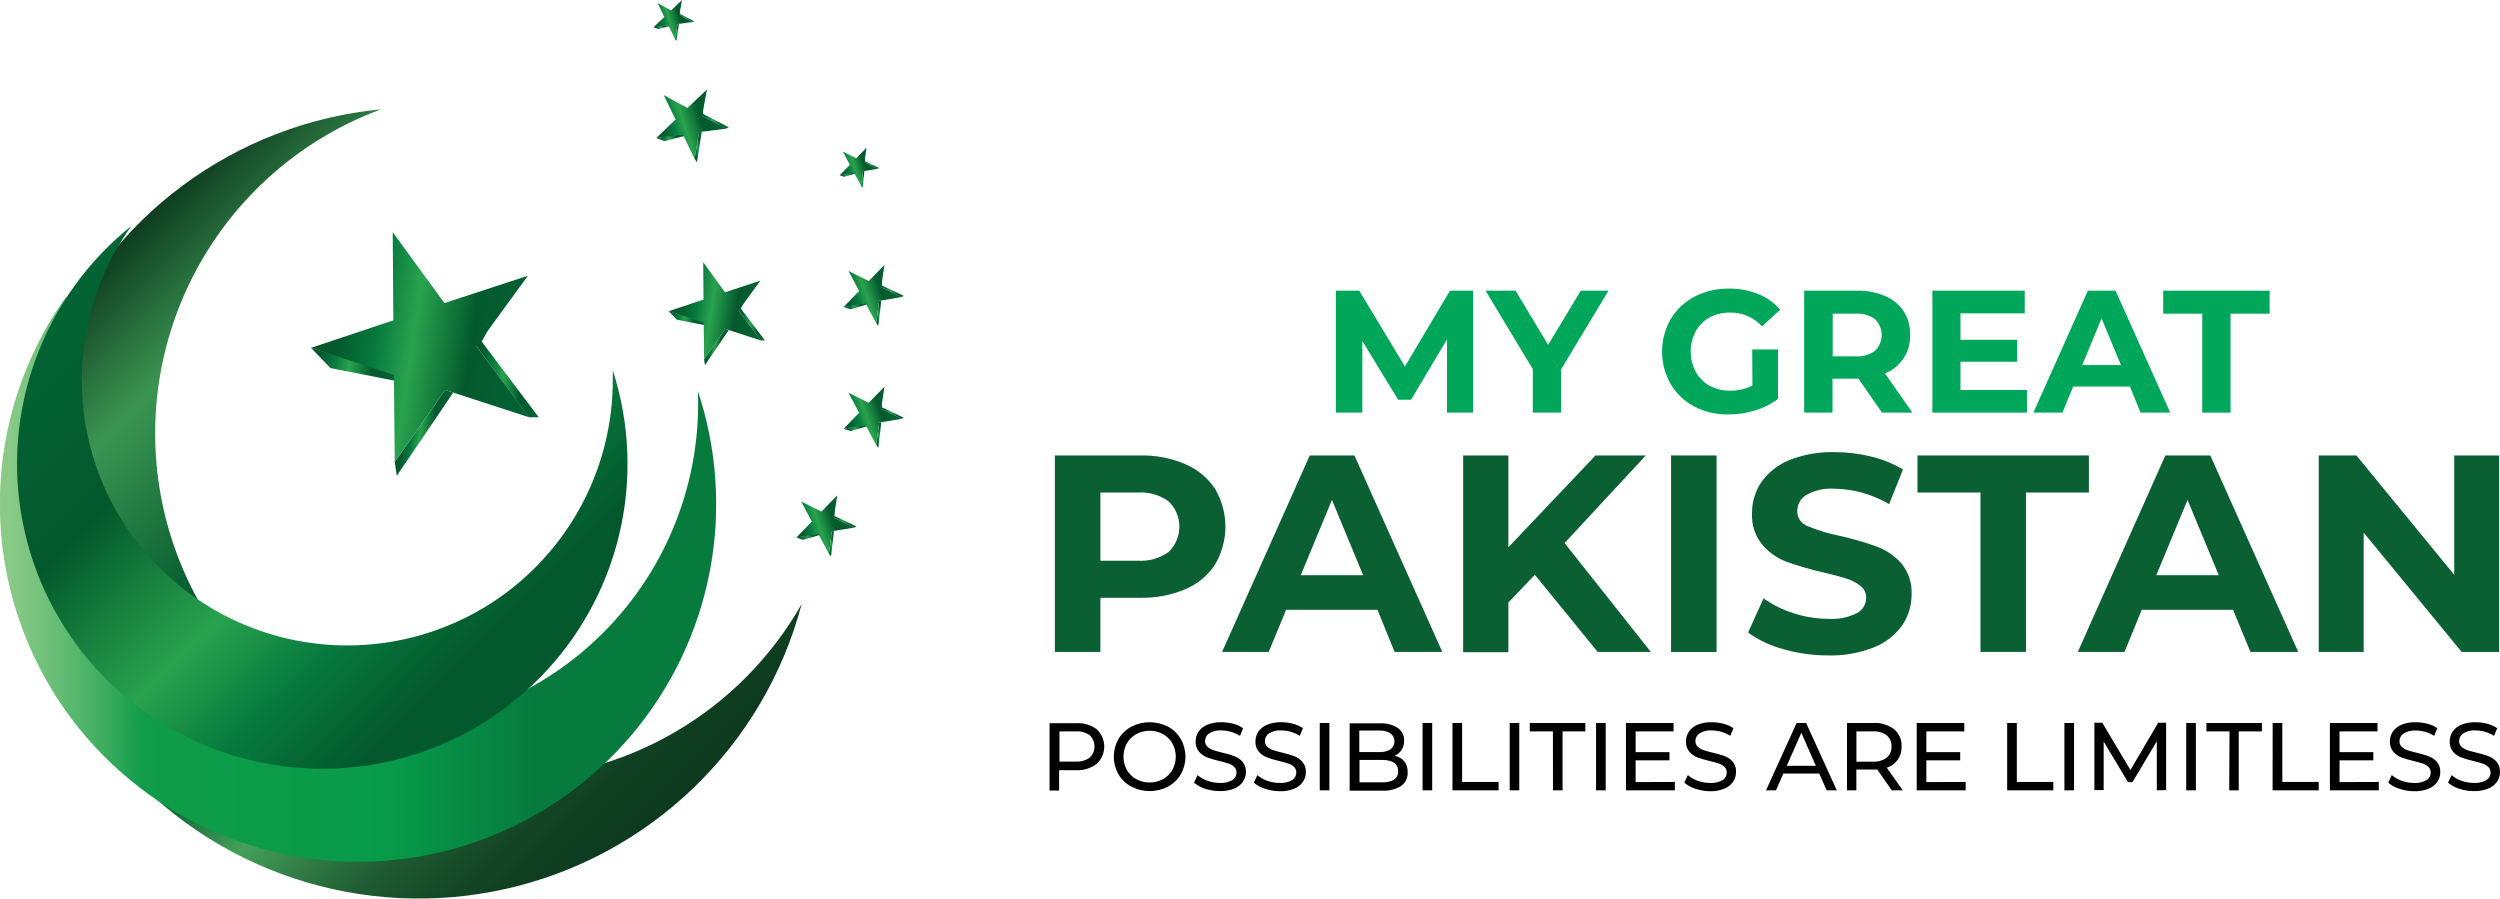 <svg width="601" height="216" viewBox="0 0 601 216" fill="none" xmlns="http://www.w3.org/2000/svg">
<g clip-path="url(#clip0_301_25)">
<path d="M120.36 187.282C100.856 187.252 81.983 180.378 67.038 167.86C52.093 155.343 42.027 137.979 38.598 118.801C35.169 99.623 38.596 79.852 48.279 62.942C57.963 46.031 73.287 33.057 91.575 26.286C74.26 27.948 57.732 34.318 43.786 44.702C29.84 55.087 19.009 69.09 12.471 85.19C5.932 101.291 3.935 118.873 6.696 136.027C9.458 153.181 16.873 169.251 28.135 182.493C39.398 195.734 54.077 205.64 70.58 211.134C87.082 216.628 104.776 217.501 121.74 213.658C138.704 209.815 154.29 201.402 166.804 189.334C179.318 177.266 188.282 162.004 192.723 145.205C185.469 157.988 174.948 168.619 162.235 176.012C149.521 183.404 135.071 187.294 120.36 187.282Z" fill="url(#paint0_linear_301_25)"/>
<path d="M167.757 93.783C167.757 94.865 167.84 95.965 167.84 97.114C167.823 108.466 165.325 119.677 160.522 129.965C155.718 140.253 148.725 149.37 140.029 156.679C131.333 163.989 121.145 169.314 110.176 172.285C99.207 175.255 87.721 175.798 76.52 173.877C65.319 171.955 54.673 167.615 45.324 161.159C35.976 154.703 28.151 146.287 22.396 136.499C16.64 126.71 13.093 115.785 12.002 104.486C10.91 93.186 12.301 81.785 16.077 71.078C7.49 83.048 2.124 97.019 0.492 111.654C-1.139 126.289 1.019 141.097 6.759 154.66C12.5 168.223 21.631 180.087 33.277 189.115C44.924 198.143 58.696 204.033 73.275 206.221C87.854 208.408 102.751 206.821 116.54 201.61C130.329 196.399 142.547 187.739 152.024 176.459C161.501 165.18 167.92 151.659 170.666 137.191C173.412 122.724 172.393 107.794 167.707 93.833L167.757 93.783Z" fill="url(#paint1_linear_301_25)"/>
<path d="M147.311 89.002C147.311 89.802 147.311 90.584 147.311 91.367C147.319 101.409 144.951 111.311 140.402 120.266C135.852 129.221 129.248 136.976 121.129 142.898C113.01 148.821 103.605 152.744 93.68 154.348C83.755 155.952 73.592 155.191 64.017 152.128C54.442 149.065 45.728 143.785 38.583 136.72C31.438 129.655 26.066 121.004 22.903 111.472C19.74 101.94 18.877 91.796 20.383 81.867C21.889 71.939 25.722 62.506 31.57 54.337C21.133 62.697 13.183 73.748 8.579 86.295C3.976 98.842 2.894 112.407 5.451 125.524C8.008 138.64 14.106 150.809 23.086 160.714C32.066 170.619 43.587 177.883 56.402 181.721C69.217 185.559 82.838 185.825 95.793 182.49C108.749 179.155 120.544 172.345 129.905 162.798C139.266 153.251 145.835 141.329 148.903 128.322C151.971 115.316 151.42 101.719 147.311 89.002Z" fill="url(#paint2_linear_301_25)"/>
<path fill-rule="evenodd" clip-rule="evenodd" d="M74.764 83.621L79.451 88.486L95.945 91.734V90.018L74.764 83.621Z" fill="url(#paint3_linear_301_25)"/>
<path fill-rule="evenodd" clip-rule="evenodd" d="M107.018 93.749L94.894 111.057L95.394 114.372L108.953 94.382L107.018 93.749Z" fill="url(#paint4_linear_301_25)"/>
<path fill-rule="evenodd" clip-rule="evenodd" d="M118.659 75.509L114.423 81.573V83.072L127.181 100.312H129.516L115.807 82.122L119.243 75.692L118.659 75.509Z" fill="url(#paint5_linear_301_25)"/>
<path fill-rule="evenodd" clip-rule="evenodd" d="M126.914 66.281L106.835 72.861L94.41 55.803L94.56 77.008L74.764 83.621L94.71 90.151L94.894 111.057L107.018 93.749L127.248 100.329L114.54 83.238L126.914 66.281Z" fill="url(#paint6_linear_301_25)"/>
<path fill-rule="evenodd" clip-rule="evenodd" d="M160.753 74.81L162.737 76.859L169.708 78.224V77.508L160.753 74.81Z" fill="url(#paint7_linear_301_25)"/>
<path fill-rule="evenodd" clip-rule="evenodd" d="M174.378 79.074L169.258 86.387L169.475 87.786L175.195 79.341L174.378 79.074Z" fill="url(#paint8_linear_301_25)"/>
<path fill-rule="evenodd" clip-rule="evenodd" d="M179.298 71.378L177.513 73.943V74.56L182.9 81.839H183.884L178.08 74.16L179.548 71.461L179.298 71.378Z" fill="url(#paint9_linear_301_25)"/>
<path fill-rule="evenodd" clip-rule="evenodd" d="M182.783 67.48L174.295 70.262L169.058 63.049L169.125 72.011L160.753 74.81L169.175 77.558L169.258 86.387L174.378 79.074L182.917 81.856L177.563 74.643L182.783 67.48Z" fill="url(#paint10_linear_301_25)"/>
<path fill-rule="evenodd" clip-rule="evenodd" d="M157.751 33.182L159.702 33.915L164.722 32.649L164.488 32.166L157.751 33.182Z" fill="url(#paint11_linear_301_25)"/>
<path fill-rule="evenodd" clip-rule="evenodd" d="M168.074 31.75L166.973 38.163L167.557 39.029L168.691 31.683L168.074 31.75Z" fill="url(#paint12_linear_301_25)"/>
<path fill-rule="evenodd" clip-rule="evenodd" d="M168.908 25.153L168.524 27.385L168.724 27.802L174.545 30.933L175.195 30.617L168.974 27.369L169.091 25.12L168.908 25.153Z" fill="url(#paint13_linear_301_25)"/>
<path fill-rule="evenodd" clip-rule="evenodd" d="M169.975 21.488L165.255 25.969L159.552 22.854L162.404 28.735L157.751 33.182L164.171 32.366L166.973 38.163L168.074 31.75L174.561 30.933L168.774 27.835L169.975 21.488Z" fill="url(#paint14_linear_301_25)"/>
<path fill-rule="evenodd" clip-rule="evenodd" d="M157.1 6.563L158.201 6.98L161.019 6.263L160.886 5.997L157.1 6.563Z" fill="url(#paint15_linear_301_25)"/>
<path fill-rule="evenodd" clip-rule="evenodd" d="M162.904 5.764L162.287 9.362L162.604 9.845L163.237 5.73L162.904 5.764Z" fill="url(#paint16_linear_301_25)"/>
<path fill-rule="evenodd" clip-rule="evenodd" d="M163.371 2.049L163.154 3.315L163.271 3.548L166.54 5.297L166.906 5.131L163.404 3.298L163.471 2.032L163.371 2.049Z" fill="url(#paint17_linear_301_25)"/>
<path fill-rule="evenodd" clip-rule="evenodd" d="M163.971 0L161.32 2.515L158.118 0.766L159.702 4.064L157.1 6.563L160.703 6.113L162.287 9.362L162.904 5.764L166.54 5.297L163.304 3.565L163.971 0Z" fill="url(#paint18_linear_301_25)"/>
<path fill-rule="evenodd" clip-rule="evenodd" d="M191.422 129.23L193.073 129.78L197.209 128.564L197.009 128.181L191.422 129.23Z" fill="url(#paint19_linear_301_25)"/>
<path fill-rule="evenodd" clip-rule="evenodd" d="M199.978 127.714L199.26 133.095L199.777 133.794L200.495 127.631L199.978 127.714Z" fill="url(#paint20_linear_301_25)"/>
<path fill-rule="evenodd" clip-rule="evenodd" d="M200.461 122.184L200.228 124.066L200.395 124.399L205.348 126.831L205.881 126.548L200.595 124.033L200.628 122.151L200.461 122.184Z" fill="url(#paint21_linear_301_25)"/>
<path fill-rule="evenodd" clip-rule="evenodd" d="M201.262 119.102L197.459 122.984L192.606 120.552L195.158 125.382L191.422 129.23L196.742 128.364L199.26 133.095L199.978 127.714L205.364 126.831L200.445 124.433L201.262 119.102Z" fill="url(#paint22_linear_301_25)"/>
<path fill-rule="evenodd" clip-rule="evenodd" d="M202.796 103.078L204.447 103.644L208.583 102.428L208.383 102.028L202.796 103.078Z" fill="url(#paint23_linear_301_25)"/>
<path fill-rule="evenodd" clip-rule="evenodd" d="M211.351 101.578L210.634 106.959L211.151 107.659L211.868 101.495L211.351 101.578Z" fill="url(#paint24_linear_301_25)"/>
<path fill-rule="evenodd" clip-rule="evenodd" d="M211.835 96.031L211.602 97.914L211.768 98.264L216.738 100.679L217.255 100.412L211.985 97.88L212.002 96.015L211.835 96.031Z" fill="url(#paint25_linear_301_25)"/>
<path fill-rule="evenodd" clip-rule="evenodd" d="M212.636 92.95L208.833 96.831L203.98 94.416L206.532 99.23L202.796 103.078L208.116 102.211L210.634 106.959L211.351 101.578L216.755 100.679L211.818 98.28L212.636 92.95Z" fill="url(#paint26_linear_301_25)"/>
<path fill-rule="evenodd" clip-rule="evenodd" d="M202.796 73.81L204.447 74.36L208.583 73.144L208.383 72.761L202.796 73.81Z" fill="url(#paint27_linear_301_25)"/>
<path fill-rule="evenodd" clip-rule="evenodd" d="M211.351 72.311L210.634 77.675L211.151 78.374L211.868 72.211L211.351 72.311Z" fill="url(#paint28_linear_301_25)"/>
<path fill-rule="evenodd" clip-rule="evenodd" d="M211.835 66.764L211.602 68.646L211.768 68.979L216.738 71.411L217.255 71.128L211.985 68.613L212.002 66.731L211.835 66.764Z" fill="url(#paint29_linear_301_25)"/>
<path fill-rule="evenodd" clip-rule="evenodd" d="M212.636 63.682L208.833 67.564L203.98 65.132L206.532 69.962L202.796 73.81L208.116 72.944L210.634 77.675L211.351 72.311L216.755 71.411L211.818 69.013L212.636 63.682Z" fill="url(#paint30_linear_301_25)"/>
<path fill-rule="evenodd" clip-rule="evenodd" d="M201.862 42.144L202.946 42.51L205.664 41.711L205.531 41.461L201.862 42.144Z" fill="url(#paint31_linear_301_25)"/>
<path fill-rule="evenodd" clip-rule="evenodd" d="M207.482 41.161L207.015 44.693L207.349 45.159L207.816 41.094L207.482 41.161Z" fill="url(#paint32_linear_301_25)"/>
<path fill-rule="evenodd" clip-rule="evenodd" d="M207.816 37.513L207.649 38.762L207.766 38.979L211.018 40.578L211.368 40.395L207.899 38.729L207.916 37.496L207.816 37.513Z" fill="url(#paint33_linear_301_25)"/>
<path fill-rule="evenodd" clip-rule="evenodd" d="M208.333 35.481L205.831 38.046L202.629 36.447L204.314 39.612L201.862 42.144L205.364 41.578L207.015 44.693L207.482 41.161L211.035 40.578L207.799 38.996L208.333 35.481Z" fill="url(#paint34_linear_301_25)"/>
<path d="M347.855 99.196V81.606L339.216 96.098H336.114L327.509 81.989V99.196H321.138V69.879H326.758L337.749 88.102L348.572 69.879H354.143V99.196H347.855Z" fill="#00A659"/>
<path d="M375.273 88.819V99.196H368.485V88.735L357.128 69.879H364.332L372.171 82.905L380.009 69.879H386.68L375.273 88.819Z" fill="#00A659"/>
<path d="M421.235 84.005H427.439V95.898C425.774 97.148 423.899 98.09 421.902 98.68C419.854 99.307 417.724 99.627 415.582 99.629C412.716 99.701 409.878 99.053 407.326 97.747C404.965 96.504 402.996 94.63 401.639 92.334C400.273 89.956 399.554 87.262 399.554 84.521C399.554 81.78 400.273 79.086 401.639 76.709C403.005 74.428 404.972 72.566 407.326 71.328C409.902 70.001 412.767 69.331 415.665 69.379C418.063 69.347 420.443 69.789 422.67 70.678C424.705 71.499 426.516 72.789 427.956 74.443L423.587 78.474C422.634 77.41 421.463 76.561 420.154 75.987C418.845 75.412 417.428 75.124 415.999 75.143C414.259 75.105 412.538 75.506 410.995 76.309C409.59 77.081 408.433 78.236 407.66 79.64C406.861 81.144 406.444 82.819 406.444 84.521C406.444 86.223 406.861 87.899 407.66 89.402C408.442 90.799 409.597 91.952 410.995 92.733C412.533 93.551 414.257 93.958 415.999 93.916C417.837 93.945 419.655 93.516 421.285 92.667L421.235 84.005Z" fill="#00A659"/>
<path d="M452.438 99.196L446.768 91.034H440.531V99.196H433.727V69.879H446.435C448.759 69.825 451.067 70.268 453.206 71.178C455.043 71.935 456.602 73.237 457.673 74.909C458.744 76.58 459.275 78.54 459.193 80.523C459.264 82.498 458.722 84.447 457.642 86.102C456.561 87.757 454.994 89.037 453.156 89.768L459.727 99.196H452.438ZM450.771 76.725C449.42 75.759 447.775 75.294 446.118 75.409H440.581V85.67H446.118C447.78 85.785 449.429 85.307 450.771 84.321C451.272 83.827 451.67 83.238 451.942 82.589C452.213 81.94 452.353 81.243 452.353 80.54C452.353 79.836 452.213 79.14 451.942 78.491C451.67 77.842 451.272 77.253 450.771 76.759V76.725Z" fill="#00A659"/>
<path d="M487.277 93.749V99.196H464.546V69.879H486.744V75.326H471.301V81.689H484.926V86.97H471.301V93.749H487.277Z" fill="#00A659"/>
<path d="M512.027 92.916H498.401L495.799 99.196H488.828L501.92 69.879H508.591L521.716 99.196H514.595L512.027 92.916ZM509.875 87.769L505.222 76.542L500.569 87.769H509.875Z" fill="#00A659"/>
<path d="M529.421 75.409H520.032V69.879H545.615V75.409H536.225V99.196H529.421V75.409Z" fill="#00A659"/>
<path d="M284.965 111.59C287.871 112.832 290.351 114.892 292.103 117.52C293.73 120.275 294.588 123.416 294.588 126.615C294.588 129.814 293.73 132.954 292.103 135.71C290.366 138.351 287.881 140.415 284.965 141.64C281.517 143.091 277.799 143.795 274.058 143.706H264.535V156.732H253.595V109.491H274.058C277.802 109.403 281.522 110.119 284.965 111.59ZM280.946 132.678C281.759 131.89 282.406 130.946 282.848 129.903C283.289 128.86 283.517 127.739 283.517 126.607C283.517 125.474 283.289 124.353 282.848 123.31C282.406 122.267 281.759 121.324 280.946 120.535C278.776 118.973 276.126 118.219 273.458 118.403H264.535V134.794H273.458C276.124 134.983 278.773 134.235 280.946 132.678Z" fill="#0A6032"/>
<path d="M331.145 146.604H309.18L304.995 156.732H293.787L314.867 109.491H325.608L346.738 156.732H335.264L331.145 146.604ZM327.692 138.275L320.204 120.185L312.699 138.275H327.692Z" fill="#0A6032"/>
<path d="M368.969 138.175L362.615 144.838V156.782H351.741V109.491H362.615V131.562L383.561 109.491H395.652L376.123 130.546L396.87 156.732H384.095L368.969 138.175Z" fill="#0A6032"/>
<path d="M401.723 109.491H412.663V156.732H401.723V109.491Z" fill="#0A6032"/>
<path d="M428.573 156.016C425.577 155.215 422.752 153.877 420.235 152.068L423.954 143.839C426.153 145.412 428.591 146.621 431.175 147.42C433.867 148.301 436.681 148.756 439.514 148.77C441.897 148.927 444.28 148.45 446.418 147.387C447.087 147.031 447.646 146.501 448.037 145.853C448.427 145.204 448.635 144.462 448.636 143.706C448.649 143.169 448.536 142.637 448.307 142.152C448.079 141.666 447.74 141.24 447.319 140.907C446.334 140.101 445.201 139.496 443.983 139.125C442.599 138.675 440.748 138.175 438.413 137.626C435.413 136.952 432.456 136.1 429.557 135.077C427.269 134.226 425.236 132.804 423.654 130.946C421.923 128.823 421.043 126.134 421.185 123.4C421.155 120.746 421.929 118.145 423.403 115.937C425.08 113.576 427.393 111.739 430.074 110.64C433.566 109.249 437.307 108.586 441.065 108.691C444.044 108.691 447.013 109.055 449.904 109.774C452.575 110.403 455.13 111.449 457.475 112.872L454.14 121.201C450.175 118.844 445.662 117.564 441.048 117.487C438.69 117.319 436.333 117.834 434.26 118.969C433.586 119.376 433.028 119.95 432.642 120.636C432.256 121.322 432.055 122.097 432.059 122.884C432.052 123.675 432.292 124.448 432.747 125.096C433.201 125.745 433.847 126.235 434.594 126.498C437.088 127.535 439.681 128.316 442.332 128.83C445.329 129.501 448.281 130.358 451.171 131.396C453.451 132.232 455.486 133.624 457.092 135.444C458.815 137.544 459.689 140.211 459.543 142.923C459.562 145.559 458.777 148.139 457.292 150.319C455.589 152.702 453.231 154.542 450.504 155.616C447 157.006 443.249 157.669 439.48 157.565C435.789 157.572 432.116 157.05 428.573 156.016Z" fill="#0A6032"/>
<path d="M476.104 118.403H460.961V109.491H502.17V118.403H487.044V156.715H476.104V118.403Z" fill="#0A6032"/>
<path d="M536.826 146.604H514.878L510.726 156.732H499.502L520.549 109.491H531.356L552.502 156.732H541.012L536.826 146.604ZM533.39 138.275L525.885 120.185L518.381 138.275H533.39Z" fill="#0A6032"/>
<path d="M600.783 109.491V156.732H591.794L568.229 128.048V156.732H557.422V109.491H566.478L589.993 138.175V109.491H600.783Z" fill="#0A6032"/>
<path d="M263.635 175.305C264.211 175.836 264.671 176.48 264.985 177.196C265.3 177.913 265.462 178.687 265.462 179.47C265.462 180.252 265.3 181.026 264.985 181.743C264.671 182.46 264.211 183.104 263.635 183.634C262.203 184.722 260.427 185.26 258.632 185.15H254.612V190.047H252.311V173.856H258.632C260.419 173.727 262.194 174.241 263.635 175.305ZM261.967 182.135C262.33 181.787 262.618 181.369 262.815 180.907C263.013 180.444 263.114 179.947 263.114 179.445C263.114 178.942 263.013 178.445 262.815 177.983C262.618 177.52 262.33 177.103 261.967 176.755C260.995 176.072 259.817 175.743 258.632 175.822H254.696V183.084H258.632C259.819 183.158 260.997 182.823 261.967 182.135Z" fill="#010101"/>
<path d="M271.973 189.098C270.686 188.414 269.612 187.388 268.871 186.133C268.139 184.843 267.754 183.385 267.754 181.902C267.754 180.419 268.139 178.961 268.871 177.671C269.612 176.411 270.685 175.38 271.973 174.689C273.338 173.989 274.85 173.624 276.385 173.624C277.919 173.624 279.431 173.989 280.796 174.689C282.07 175.38 283.131 176.405 283.864 177.654C284.597 178.95 284.981 180.413 284.981 181.902C284.981 183.39 284.597 184.853 283.864 186.149C283.13 187.394 282.069 188.413 280.796 189.098C279.434 189.809 277.921 190.18 276.385 190.18C274.848 190.18 273.335 189.809 271.973 189.098ZM279.595 187.315C280.531 186.785 281.309 186.015 281.846 185.083C282.378 184.107 282.656 183.013 282.656 181.902C282.656 180.79 282.378 179.697 281.846 178.72C281.313 177.785 280.535 177.014 279.595 176.488C278.617 175.942 277.513 175.661 276.393 175.672C275.263 175.666 274.149 175.947 273.158 176.488C272.209 177.008 271.424 177.781 270.889 178.72C270.358 179.697 270.08 180.79 270.08 181.902C270.08 183.013 270.358 184.107 270.889 185.083C271.429 186.019 272.213 186.791 273.158 187.315C274.151 187.851 275.264 188.126 276.393 188.115C277.515 188.122 278.619 187.834 279.595 187.282V187.315Z" fill="#010101"/>
<path d="M289.718 189.614C288.734 189.321 287.825 188.821 287.05 188.148L287.9 186.333C288.591 186.941 289.396 187.405 290.269 187.699C291.226 188.043 292.236 188.218 293.254 188.215C294.3 188.283 295.342 188.046 296.256 187.532C296.566 187.342 296.821 187.074 296.996 186.756C297.171 186.438 297.261 186.08 297.256 185.716C297.265 185.465 297.22 185.216 297.125 184.983C297.031 184.75 296.888 184.541 296.706 184.367C296.328 184.002 295.872 183.729 295.372 183.568C294.838 183.384 294.088 183.168 293.104 182.935C292.102 182.71 291.116 182.421 290.152 182.068C289.411 181.776 288.752 181.307 288.234 180.702C287.67 180.008 287.384 179.13 287.433 178.237C287.429 177.41 287.667 176.599 288.117 175.905C288.635 175.165 289.352 174.588 290.185 174.239C291.28 173.796 292.456 173.586 293.637 173.623C294.594 173.62 295.548 173.743 296.472 173.989C297.323 174.205 298.13 174.566 298.857 175.055L298.09 176.904C297.415 176.47 296.679 176.139 295.905 175.922C295.168 175.707 294.405 175.595 293.637 175.589C292.603 175.516 291.571 175.766 290.685 176.305C290.382 176.508 290.133 176.783 289.961 177.106C289.789 177.428 289.7 177.788 289.701 178.154C289.687 178.407 289.73 178.66 289.829 178.894C289.927 179.128 290.077 179.336 290.269 179.503C290.662 179.868 291.128 180.146 291.636 180.319C292.186 180.503 292.937 180.719 293.871 180.936C294.868 181.158 295.848 181.447 296.806 181.802C297.543 182.093 298.201 182.556 298.724 183.151C299.286 183.833 299.572 184.701 299.524 185.583C299.531 186.408 299.286 187.215 298.824 187.899C298.306 188.651 297.574 189.232 296.723 189.564C295.621 190.007 294.44 190.216 293.254 190.181C292.052 190.186 290.858 189.995 289.718 189.614Z" fill="#010101"/>
<path d="M304.094 189.614C303.112 189.317 302.203 188.818 301.426 188.148L302.276 186.333C302.969 186.937 303.774 187.401 304.644 187.699C305.602 188.043 306.612 188.218 307.63 188.215C308.676 188.286 309.719 188.048 310.631 187.532C310.941 187.342 311.196 187.074 311.372 186.756C311.547 186.438 311.637 186.08 311.632 185.716C311.641 185.465 311.596 185.216 311.501 184.983C311.406 184.75 311.263 184.541 311.082 184.367C310.704 184.002 310.248 183.729 309.748 183.568C309.214 183.384 308.463 183.168 307.496 182.935C306.493 182.715 305.507 182.425 304.544 182.068C303.799 181.774 303.136 181.306 302.61 180.702C302.046 180.008 301.76 179.13 301.809 178.237C301.805 177.41 302.043 176.599 302.493 175.905C303.018 175.165 303.74 174.588 304.578 174.239C305.666 173.794 306.837 173.584 308.013 173.623C308.97 173.619 309.924 173.743 310.848 173.989C311.699 174.205 312.506 174.566 313.233 175.055L312.466 176.904C311.795 176.473 311.065 176.142 310.298 175.922C309.555 175.707 308.786 175.595 308.013 175.588C306.979 175.516 305.947 175.766 305.061 176.305C304.757 176.508 304.508 176.783 304.337 177.106C304.165 177.428 304.076 177.788 304.077 178.154C304.072 178.406 304.12 178.656 304.217 178.889C304.315 179.121 304.46 179.33 304.644 179.503C305.038 179.868 305.504 180.146 306.012 180.319C306.562 180.503 307.313 180.719 308.247 180.936C309.248 181.16 310.234 181.45 311.198 181.802C311.928 182.099 312.579 182.561 313.1 183.151C313.682 183.837 313.98 184.719 313.934 185.616C313.94 186.441 313.695 187.248 313.233 187.932C312.719 188.688 311.986 189.269 311.132 189.598C310.031 190.041 308.85 190.251 307.663 190.214C306.448 190.213 305.242 190.01 304.094 189.614Z" fill="#010101"/>
<path d="M317.269 173.806H319.587V189.997H317.269V173.806Z" fill="#010101"/>
<path d="M337.599 183.018C338.154 183.768 338.436 184.684 338.399 185.616C338.447 186.261 338.326 186.907 338.048 187.491C337.77 188.075 337.345 188.577 336.815 188.948C335.427 189.788 333.815 190.184 332.195 190.081H324.457V173.889H331.728C333.245 173.794 334.752 174.185 336.031 175.005C336.521 175.348 336.917 175.809 337.182 176.344C337.447 176.88 337.573 177.473 337.549 178.07C337.569 178.846 337.36 179.611 336.948 180.269C336.542 180.893 335.962 181.385 335.281 181.685C336.178 181.867 336.991 182.334 337.599 183.018ZM326.775 175.622V180.802H331.528C332.484 180.861 333.436 180.635 334.263 180.153C334.564 179.928 334.807 179.636 334.975 179.301C335.143 178.965 335.231 178.595 335.231 178.22C335.231 177.845 335.143 177.476 334.975 177.14C334.807 176.805 334.564 176.513 334.263 176.288C333.438 175.8 332.486 175.568 331.528 175.622H326.775ZM335.114 187.415C335.448 187.198 335.718 186.894 335.894 186.537C336.07 186.179 336.146 185.781 336.114 185.383C336.114 183.584 334.797 182.685 332.162 182.685H326.825V188.065H332.162C333.166 188.137 334.17 187.929 335.064 187.465L335.114 187.415Z" fill="#010101"/>
<path d="M341.985 173.806H344.303V189.997H341.985V173.806Z" fill="#010101"/>
<path d="M349.173 173.806H351.491V187.982H360.263V189.997H349.173V173.806Z" fill="#010101"/>
<path d="M362.932 173.806H365.233V189.997H362.932V173.806Z" fill="#010101"/>
<path d="M373.321 175.822H367.768V173.806H381.11V175.822H375.64V189.997H373.338L373.321 175.822Z" fill="#010101"/>
<path d="M383.695 173.806H386.013V189.997H383.695V173.806Z" fill="#010101"/>
<path d="M402.64 187.982V189.997H390.883V173.806H402.323V175.822H393.201V180.819H401.339V182.785H393.201V188.015L402.64 187.982Z" fill="#010101"/>
<path d="M407.577 189.614C406.594 189.317 405.685 188.818 404.908 188.148L405.759 186.333C406.456 186.941 407.266 187.405 408.144 187.699C409.095 188.045 410.1 188.22 411.112 188.215C412.164 188.285 413.212 188.048 414.131 187.532C414.436 187.339 414.687 187.07 414.86 186.752C415.032 186.434 415.12 186.078 415.115 185.716C415.123 185.467 415.079 185.219 414.987 184.987C414.896 184.755 414.757 184.544 414.581 184.367C414.195 184.005 413.734 183.733 413.23 183.568C412.697 183.384 411.946 183.168 410.979 182.935C409.977 182.71 408.991 182.421 408.027 182.068C407.282 181.774 406.618 181.306 406.092 180.702C405.541 180.002 405.263 179.126 405.309 178.237C405.296 177.409 405.535 176.596 405.992 175.905C406.506 175.162 407.225 174.584 408.06 174.239C409.154 173.792 410.331 173.582 411.513 173.623C412.464 173.62 413.412 173.743 414.331 173.989C415.183 174.202 415.99 174.563 416.716 175.055L415.949 176.904C415.279 176.47 414.549 176.139 413.781 175.922C413.043 175.709 412.28 175.597 411.513 175.589C410.478 175.516 409.447 175.766 408.561 176.305C408.255 176.506 408.004 176.781 407.832 177.104C407.66 177.427 407.572 177.788 407.577 178.154C407.568 178.405 407.613 178.655 407.708 178.887C407.802 179.12 407.945 179.33 408.127 179.503C408.527 179.868 408.998 180.146 409.511 180.319C410.245 180.563 410.991 180.769 411.746 180.936C412.742 181.16 413.723 181.449 414.681 181.802C415.413 182.096 416.064 182.558 416.582 183.151C417.135 183.849 417.403 184.73 417.333 185.616C417.345 186.44 417.107 187.247 416.649 187.932C416.125 188.685 415.387 189.265 414.531 189.598C413.43 190.041 412.249 190.251 411.062 190.214C409.876 190.204 408.698 190.001 407.577 189.614Z" fill="#010101"/>
<path d="M437.346 185.95H428.723L426.939 189.997H424.554L431.909 173.806H434.194L441.565 189.997H439.13L437.346 185.95ZM436.528 184.101L433.043 176.155L429.541 184.101H436.528Z" fill="#010101"/>
<path d="M454.79 189.997L451.288 185H450.271H446.268V189.997H444.017V173.806H450.337C452.131 173.691 453.906 174.223 455.341 175.305C455.939 175.813 456.413 176.45 456.725 177.17C457.037 177.889 457.18 178.67 457.142 179.453C457.198 180.578 456.88 181.689 456.238 182.614C455.595 183.54 454.664 184.226 453.589 184.567L457.425 189.997H454.79ZM453.556 182.152C453.944 181.821 454.251 181.406 454.454 180.938C454.656 180.47 454.748 179.962 454.723 179.453C454.748 178.944 454.656 178.436 454.454 177.968C454.251 177.5 453.944 177.085 453.556 176.755C452.585 176.069 451.407 175.739 450.221 175.822H446.285V183.101H450.221C451.409 183.179 452.587 182.844 453.556 182.152Z" fill="#010101"/>
<path d="M472.551 187.982V189.997H460.777V173.806H472.218V175.822H463.095V180.819H471.234V182.785H463.095V188.015L472.551 187.982Z" fill="#010101"/>
<path d="M482.524 173.806H484.843V187.982H493.615V189.997H482.524V173.806Z" fill="#010101"/>
<path d="M496.283 173.806H498.601V189.997H496.283V173.806Z" fill="#010101"/>
<path d="M518.497 189.997V178.204L512.644 188.032H511.576L505.723 178.27V189.931H503.488V173.74H505.389L512.16 185.117L518.831 173.74H520.732V189.931L518.497 189.997Z" fill="#010101"/>
<path d="M525.569 173.806H527.887V189.997H525.569V173.806Z" fill="#010101"/>
<path d="M535.975 175.822H530.422V173.806H543.763V175.822H538.193V189.997H535.908L535.975 175.822Z" fill="#010101"/>
<path d="M546.348 173.806H548.667V187.982H557.422V189.997H546.332L546.348 173.806Z" fill="#010101"/>
<path d="M571.865 187.982V189.997H560.107V173.806H571.548V175.822H562.425V180.819H570.547V182.785H562.425V188.015L571.865 187.982Z" fill="#010101"/>
<path d="M576.801 189.614C575.819 189.317 574.91 188.818 574.133 188.148L574.983 186.333C575.68 186.941 576.491 187.405 577.368 187.699C578.32 188.043 579.325 188.218 580.337 188.215C581.388 188.285 582.437 188.048 583.355 187.532C583.663 187.341 583.916 187.073 584.089 186.755C584.261 186.436 584.348 186.078 584.339 185.716C584.351 185.467 584.31 185.217 584.218 184.984C584.126 184.752 583.985 184.541 583.806 184.367C583.419 184.005 582.958 183.733 582.455 183.568C581.921 183.384 581.171 183.168 580.203 182.935C579.202 182.71 578.216 182.421 577.252 182.068C576.51 181.776 575.852 181.307 575.334 180.702C574.769 180.008 574.484 179.13 574.533 178.237C574.521 177.409 574.759 176.596 575.217 175.905C575.731 175.162 576.449 174.584 577.285 174.239C578.379 173.792 579.556 173.582 580.737 173.623C581.689 173.62 582.636 173.743 583.556 173.989C584.407 174.202 585.214 174.563 585.94 175.055L585.173 176.904C584.504 176.47 583.773 176.139 583.005 175.922C582.277 175.721 581.525 175.62 580.77 175.622C579.736 175.549 578.704 175.8 577.819 176.338C577.512 176.539 577.262 176.814 577.09 177.137C576.918 177.46 576.83 177.821 576.835 178.187C576.826 178.438 576.871 178.688 576.965 178.92C577.06 179.153 577.203 179.363 577.385 179.536C577.785 179.901 578.256 180.179 578.769 180.353C579.319 180.536 580.053 180.752 581.004 180.969C582.001 181.191 582.981 181.48 583.939 181.835C584.674 182.132 585.33 182.593 585.857 183.184C586.413 183.869 586.693 184.736 586.641 185.616C586.653 186.44 586.414 187.247 585.957 187.932C585.433 188.685 584.695 189.265 583.839 189.598C582.739 190.043 581.557 190.253 580.37 190.214C579.156 190.211 577.95 190.009 576.801 189.614Z" fill="#010101"/>
<path d="M591.194 189.614C590.207 189.317 589.292 188.818 588.509 188.148L589.376 186.333C590.067 186.941 590.872 187.405 591.744 187.699C592.696 188.043 593.701 188.218 594.713 188.215C595.764 188.285 596.813 188.048 597.731 187.532C598.041 187.342 598.296 187.074 598.472 186.756C598.647 186.438 598.737 186.08 598.732 185.716C598.741 185.465 598.696 185.216 598.601 184.983C598.506 184.75 598.363 184.541 598.182 184.367C597.799 184.009 597.344 183.737 596.847 183.568C596.314 183.384 595.547 183.168 594.579 182.935C593.578 182.71 592.592 182.421 591.627 182.068C590.886 181.776 590.228 181.307 589.71 180.702C589.145 180.008 588.86 179.13 588.909 178.237C588.905 177.41 589.142 176.599 589.593 175.905C590.11 175.165 590.827 174.588 591.661 174.239C592.756 173.796 593.932 173.586 595.113 173.623C596.065 173.62 597.012 173.743 597.931 173.989C598.788 174.202 599.601 174.563 600.333 175.055L599.566 176.904C598.889 176.474 598.153 176.143 597.381 175.922C596.644 175.707 595.881 175.595 595.113 175.589C594.078 175.516 593.047 175.766 592.161 176.305C591.857 176.508 591.608 176.783 591.437 177.106C591.265 177.428 591.176 177.788 591.177 178.154C591.169 178.405 591.213 178.655 591.308 178.887C591.403 179.12 591.546 179.33 591.727 179.503C592.13 179.865 592.6 180.142 593.112 180.319C593.662 180.503 594.396 180.719 595.346 180.936C596.343 181.158 597.324 181.447 598.282 181.802C599.019 182.093 599.676 182.556 600.2 183.151C600.762 183.833 601.047 184.701 601 185.583C601.006 186.408 600.762 187.215 600.3 187.899C599.778 188.648 599.047 189.227 598.198 189.564C597.091 190.008 595.905 190.218 594.713 190.181C593.517 190.186 592.328 189.995 591.194 189.614Z" fill="#010101"/>
</g>
<defs>
<linearGradient id="paint0_linear_301_25" x1="155.733" y1="200.375" x2="21.289" y2="65.773" gradientUnits="userSpaceOnUse">
<stop stop-color="#0D3A1F"/>
<stop offset="0.07" stop-color="#0F3E21"/>
<stop offset="0.14" stop-color="#164A28"/>
<stop offset="0.21" stop-color="#205D33"/>
<stop offset="0.27" stop-color="#2F7943"/>
<stop offset="0.34" stop-color="#429C57"/>
<stop offset="0.35" stop-color="#449F59"/>
<stop offset="0.43" stop-color="#19713C"/>
<stop offset="0.61" stop-color="#03592D"/>
<stop offset="0.84" stop-color="#3B9552"/>
<stop offset="1" stop-color="#0E3C20"/>
</linearGradient>
<linearGradient id="paint1_linear_301_25" x1="-2.6484e-05" y1="139.075" x2="172.226" y2="139.075" gradientUnits="userSpaceOnUse">
<stop stop-color="#8CCB88"/>
<stop offset="0.03" stop-color="#82C783"/>
<stop offset="0.08" stop-color="#66BD75"/>
<stop offset="0.15" stop-color="#39AC5E"/>
<stop offset="0.2" stop-color="#109C49"/>
<stop offset="0.54" stop-color="#079B49"/>
<stop offset="0.75" stop-color="#077A3E"/>
</linearGradient>
<linearGradient id="paint2_linear_301_25" x1="126.547" y1="166.244" x2="22.837" y2="62.427" gradientUnits="userSpaceOnUse">
<stop offset="0.11" stop-color="#03592D"/>
<stop offset="0.28" stop-color="#077A3E"/>
<stop offset="0.44" stop-color="#29A34E"/>
<stop offset="0.7" stop-color="#03592D"/>
<stop offset="1" stop-color="#036434"/>
</linearGradient>
<linearGradient id="paint3_linear_301_25" x1="74.414" y1="86.053" x2="96.31" y2="89.309" gradientUnits="userSpaceOnUse">
<stop offset="0.11" stop-color="#03592D"/>
<stop offset="0.28" stop-color="#077A3E"/>
<stop offset="0.44" stop-color="#29A34E"/>
<stop offset="0.7" stop-color="#03592D"/>
<stop offset="1" stop-color="#036434"/>
</linearGradient>
<linearGradient id="paint4_linear_301_25" x1="96.045" y1="103.311" x2="107.368" y2="104.98" gradientUnits="userSpaceOnUse">
<stop offset="0.11" stop-color="#03592D"/>
<stop offset="0.28" stop-color="#077A3E"/>
<stop offset="0.44" stop-color="#29A34E"/>
<stop offset="0.7" stop-color="#03592D"/>
<stop offset="1" stop-color="#036434"/>
</linearGradient>
<linearGradient id="paint5_linear_301_25" x1="113.689" y1="86.537" x2="131.183" y2="89.124" gradientUnits="userSpaceOnUse">
<stop offset="0.11" stop-color="#03592D"/>
<stop offset="0.28" stop-color="#077A3E"/>
<stop offset="0.44" stop-color="#29A34E"/>
<stop offset="0.7" stop-color="#03592D"/>
<stop offset="1" stop-color="#036434"/>
</linearGradient>
<linearGradient id="paint6_linear_301_25" x1="75.228" y1="80.548" x2="128.992" y2="88.506" gradientUnits="userSpaceOnUse">
<stop offset="0.11" stop-color="#03592D"/>
<stop offset="0.28" stop-color="#077A3E"/>
<stop offset="0.44" stop-color="#29A34E"/>
<stop offset="0.7" stop-color="#03592D"/>
<stop offset="1" stop-color="#036434"/>
</linearGradient>
<linearGradient id="paint7_linear_301_25" x1="160.602" y1="75.826" x2="169.858" y2="77.195" gradientUnits="userSpaceOnUse">
<stop offset="0.11" stop-color="#03592D"/>
<stop offset="0.28" stop-color="#077A3E"/>
<stop offset="0.44" stop-color="#29A34E"/>
<stop offset="0.7" stop-color="#03592D"/>
<stop offset="1" stop-color="#036434"/>
</linearGradient>
<linearGradient id="paint8_linear_301_25" x1="169.742" y1="83.105" x2="174.528" y2="83.823" gradientUnits="userSpaceOnUse">
<stop offset="0.11" stop-color="#03592D"/>
<stop offset="0.28" stop-color="#077A3E"/>
<stop offset="0.44" stop-color="#29A34E"/>
<stop offset="0.7" stop-color="#03592D"/>
<stop offset="1" stop-color="#036434"/>
</linearGradient>
<linearGradient id="paint9_linear_301_25" x1="177.196" y1="76.042" x2="184.584" y2="77.127" gradientUnits="userSpaceOnUse">
<stop offset="0.11" stop-color="#03592D"/>
<stop offset="0.28" stop-color="#077A3E"/>
<stop offset="0.44" stop-color="#29A34E"/>
<stop offset="0.7" stop-color="#03592D"/>
<stop offset="1" stop-color="#036434"/>
</linearGradient>
<linearGradient id="paint10_linear_301_25" x1="160.953" y1="73.489" x2="183.67" y2="76.851" gradientUnits="userSpaceOnUse">
<stop offset="0.11" stop-color="#03592D"/>
<stop offset="0.28" stop-color="#077A3E"/>
<stop offset="0.44" stop-color="#29A34E"/>
<stop offset="0.7" stop-color="#03592D"/>
<stop offset="1" stop-color="#036434"/>
</linearGradient>
<linearGradient id="paint11_linear_301_25" x1="157.98" y1="33.913" x2="164.497" y2="31.934" gradientUnits="userSpaceOnUse">
<stop offset="0.11" stop-color="#03592D"/>
<stop offset="0.28" stop-color="#077A3E"/>
<stop offset="0.44" stop-color="#29A34E"/>
<stop offset="0.7" stop-color="#03592D"/>
<stop offset="1" stop-color="#036434"/>
</linearGradient>
<linearGradient id="paint12_linear_301_25" x1="166.27" y1="35.874" x2="169.656" y2="34.842" gradientUnits="userSpaceOnUse">
<stop offset="0.11" stop-color="#03592D"/>
<stop offset="0.28" stop-color="#077A3E"/>
<stop offset="0.44" stop-color="#29A34E"/>
<stop offset="0.7" stop-color="#03592D"/>
<stop offset="1" stop-color="#036434"/>
</linearGradient>
<linearGradient id="paint13_linear_301_25" x1="168.973" y1="28.884" x2="174.184" y2="27.302" gradientUnits="userSpaceOnUse">
<stop offset="0.11" stop-color="#03592D"/>
<stop offset="0.28" stop-color="#077A3E"/>
<stop offset="0.44" stop-color="#29A34E"/>
<stop offset="0.7" stop-color="#03592D"/>
<stop offset="1" stop-color="#036434"/>
</linearGradient>
<linearGradient id="paint14_linear_301_25" x1="157.487" y1="32.257" x2="173.488" y2="27.387" gradientUnits="userSpaceOnUse">
<stop offset="0.11" stop-color="#03592D"/>
<stop offset="0.28" stop-color="#077A3E"/>
<stop offset="0.44" stop-color="#29A34E"/>
<stop offset="0.7" stop-color="#03592D"/>
<stop offset="1" stop-color="#036434"/>
</linearGradient>
<linearGradient id="paint15_linear_301_25" x1="157.238" y1="6.99" x2="160.894" y2="5.867" gradientUnits="userSpaceOnUse">
<stop offset="0.11" stop-color="#03592D"/>
<stop offset="0.28" stop-color="#077A3E"/>
<stop offset="0.44" stop-color="#29A34E"/>
<stop offset="0.7" stop-color="#03592D"/>
<stop offset="1" stop-color="#036434"/>
</linearGradient>
<linearGradient id="paint16_linear_301_25" x1="161.891" y1="8.09" x2="163.791" y2="7.504" gradientUnits="userSpaceOnUse">
<stop offset="0.11" stop-color="#03592D"/>
<stop offset="0.28" stop-color="#077A3E"/>
<stop offset="0.44" stop-color="#29A34E"/>
<stop offset="0.7" stop-color="#03592D"/>
<stop offset="1" stop-color="#036434"/>
</linearGradient>
<linearGradient id="paint17_linear_301_25" x1="163.409" y1="4.166" x2="166.345" y2="3.274" gradientUnits="userSpaceOnUse">
<stop offset="0.11" stop-color="#03592D"/>
<stop offset="0.28" stop-color="#077A3E"/>
<stop offset="0.44" stop-color="#29A34E"/>
<stop offset="0.7" stop-color="#03592D"/>
<stop offset="1" stop-color="#036434"/>
</linearGradient>
<linearGradient id="paint18_linear_301_25" x1="156.951" y1="6.043" x2="165.949" y2="3.304" gradientUnits="userSpaceOnUse">
<stop offset="0.11" stop-color="#03592D"/>
<stop offset="0.28" stop-color="#077A3E"/>
<stop offset="0.44" stop-color="#29A34E"/>
<stop offset="0.7" stop-color="#03592D"/>
<stop offset="1" stop-color="#036434"/>
</linearGradient>
<linearGradient id="paint19_linear_301_25" x1="191.641" y1="129.814" x2="197.026" y2="127.954" gradientUnits="userSpaceOnUse">
<stop offset="0.11" stop-color="#03592D"/>
<stop offset="0.28" stop-color="#077A3E"/>
<stop offset="0.44" stop-color="#29A34E"/>
<stop offset="0.7" stop-color="#03592D"/>
<stop offset="1" stop-color="#036434"/>
</linearGradient>
<linearGradient id="paint20_linear_301_25" x1="198.629" y1="131.182" x2="201.403" y2="130.228" gradientUnits="userSpaceOnUse">
<stop offset="0.11" stop-color="#03592D"/>
<stop offset="0.28" stop-color="#077A3E"/>
<stop offset="0.44" stop-color="#29A34E"/>
<stop offset="0.7" stop-color="#03592D"/>
<stop offset="1" stop-color="#036434"/>
</linearGradient>
<linearGradient id="paint21_linear_301_25" x1="200.663" y1="125.264" x2="204.951" y2="123.787" gradientUnits="userSpaceOnUse">
<stop offset="0.11" stop-color="#03592D"/>
<stop offset="0.28" stop-color="#077A3E"/>
<stop offset="0.44" stop-color="#29A34E"/>
<stop offset="0.7" stop-color="#03592D"/>
<stop offset="1" stop-color="#036434"/>
</linearGradient>
<linearGradient id="paint22_linear_301_25" x1="191.144" y1="128.504" x2="204.352" y2="123.942" gradientUnits="userSpaceOnUse">
<stop offset="0.11" stop-color="#03592D"/>
<stop offset="0.28" stop-color="#077A3E"/>
<stop offset="0.44" stop-color="#29A34E"/>
<stop offset="0.7" stop-color="#03592D"/>
<stop offset="1" stop-color="#036434"/>
</linearGradient>
<linearGradient id="paint23_linear_301_25" x1="203.014" y1="103.659" x2="208.4" y2="101.799" gradientUnits="userSpaceOnUse">
<stop offset="0.11" stop-color="#03592D"/>
<stop offset="0.28" stop-color="#077A3E"/>
<stop offset="0.44" stop-color="#29A34E"/>
<stop offset="0.7" stop-color="#03592D"/>
<stop offset="1" stop-color="#036434"/>
</linearGradient>
<linearGradient id="paint24_linear_301_25" x1="209.987" y1="105.034" x2="212.777" y2="104.073" gradientUnits="userSpaceOnUse">
<stop offset="0.11" stop-color="#03592D"/>
<stop offset="0.28" stop-color="#077A3E"/>
<stop offset="0.44" stop-color="#29A34E"/>
<stop offset="0.7" stop-color="#03592D"/>
<stop offset="1" stop-color="#036434"/>
</linearGradient>
<linearGradient id="paint25_linear_301_25" x1="212.029" y1="99.132" x2="216.332" y2="97.647" gradientUnits="userSpaceOnUse">
<stop offset="0.11" stop-color="#03592D"/>
<stop offset="0.28" stop-color="#077A3E"/>
<stop offset="0.44" stop-color="#29A34E"/>
<stop offset="0.7" stop-color="#03592D"/>
<stop offset="1" stop-color="#036434"/>
</linearGradient>
<linearGradient id="paint26_linear_301_25" x1="202.522" y1="102.346" x2="215.731" y2="97.785" gradientUnits="userSpaceOnUse">
<stop offset="0.11" stop-color="#03592D"/>
<stop offset="0.28" stop-color="#077A3E"/>
<stop offset="0.44" stop-color="#29A34E"/>
<stop offset="0.7" stop-color="#03592D"/>
<stop offset="1" stop-color="#036434"/>
</linearGradient>
<linearGradient id="paint27_linear_301_25" x1="203.017" y1="74.394" x2="208.387" y2="72.541" gradientUnits="userSpaceOnUse">
<stop offset="0.11" stop-color="#03592D"/>
<stop offset="0.28" stop-color="#077A3E"/>
<stop offset="0.44" stop-color="#29A34E"/>
<stop offset="0.7" stop-color="#03592D"/>
<stop offset="1" stop-color="#036434"/>
</linearGradient>
<linearGradient id="paint28_linear_301_25" x1="209.99" y1="75.769" x2="212.779" y2="74.808" gradientUnits="userSpaceOnUse">
<stop offset="0.11" stop-color="#03592D"/>
<stop offset="0.28" stop-color="#077A3E"/>
<stop offset="0.44" stop-color="#29A34E"/>
<stop offset="0.7" stop-color="#03592D"/>
<stop offset="1" stop-color="#036434"/>
</linearGradient>
<linearGradient id="paint29_linear_301_25" x1="212.024" y1="69.852" x2="216.327" y2="68.367" gradientUnits="userSpaceOnUse">
<stop offset="0.11" stop-color="#03592D"/>
<stop offset="0.28" stop-color="#077A3E"/>
<stop offset="0.44" stop-color="#29A34E"/>
<stop offset="0.7" stop-color="#03592D"/>
<stop offset="1" stop-color="#036434"/>
</linearGradient>
<linearGradient id="paint30_linear_301_25" x1="202.524" y1="73.078" x2="215.732" y2="68.517" gradientUnits="userSpaceOnUse">
<stop offset="0.11" stop-color="#03592D"/>
<stop offset="0.28" stop-color="#077A3E"/>
<stop offset="0.44" stop-color="#29A34E"/>
<stop offset="0.7" stop-color="#03592D"/>
<stop offset="1" stop-color="#036434"/>
</linearGradient>
<linearGradient id="paint31_linear_301_25" x1="202.002" y1="42.522" x2="205.54" y2="41.302" gradientUnits="userSpaceOnUse">
<stop offset="0.11" stop-color="#03592D"/>
<stop offset="0.28" stop-color="#077A3E"/>
<stop offset="0.44" stop-color="#29A34E"/>
<stop offset="0.7" stop-color="#03592D"/>
<stop offset="1" stop-color="#036434"/>
</linearGradient>
<linearGradient id="paint32_linear_301_25" x1="206.588" y1="43.427" x2="208.42" y2="42.794" gradientUnits="userSpaceOnUse">
<stop offset="0.11" stop-color="#03592D"/>
<stop offset="0.28" stop-color="#077A3E"/>
<stop offset="0.44" stop-color="#29A34E"/>
<stop offset="0.7" stop-color="#03592D"/>
<stop offset="1" stop-color="#036434"/>
</linearGradient>
<linearGradient id="paint33_linear_301_25" x1="207.93" y1="39.539" x2="210.749" y2="38.563" gradientUnits="userSpaceOnUse">
<stop offset="0.11" stop-color="#03592D"/>
<stop offset="0.28" stop-color="#077A3E"/>
<stop offset="0.44" stop-color="#29A34E"/>
<stop offset="0.7" stop-color="#03592D"/>
<stop offset="1" stop-color="#036434"/>
</linearGradient>
<linearGradient id="paint34_linear_301_25" x1="201.68" y1="41.669" x2="210.365" y2="38.67" gradientUnits="userSpaceOnUse">
<stop offset="0.11" stop-color="#03592D"/>
<stop offset="0.28" stop-color="#077A3E"/>
<stop offset="0.44" stop-color="#29A34E"/>
<stop offset="0.7" stop-color="#03592D"/>
<stop offset="1" stop-color="#036434"/>
</linearGradient>
<clipPath id="clip0_301_25">
<rect width="601" height="216" fill="white"/>
</clipPath>
</defs>
</svg>
